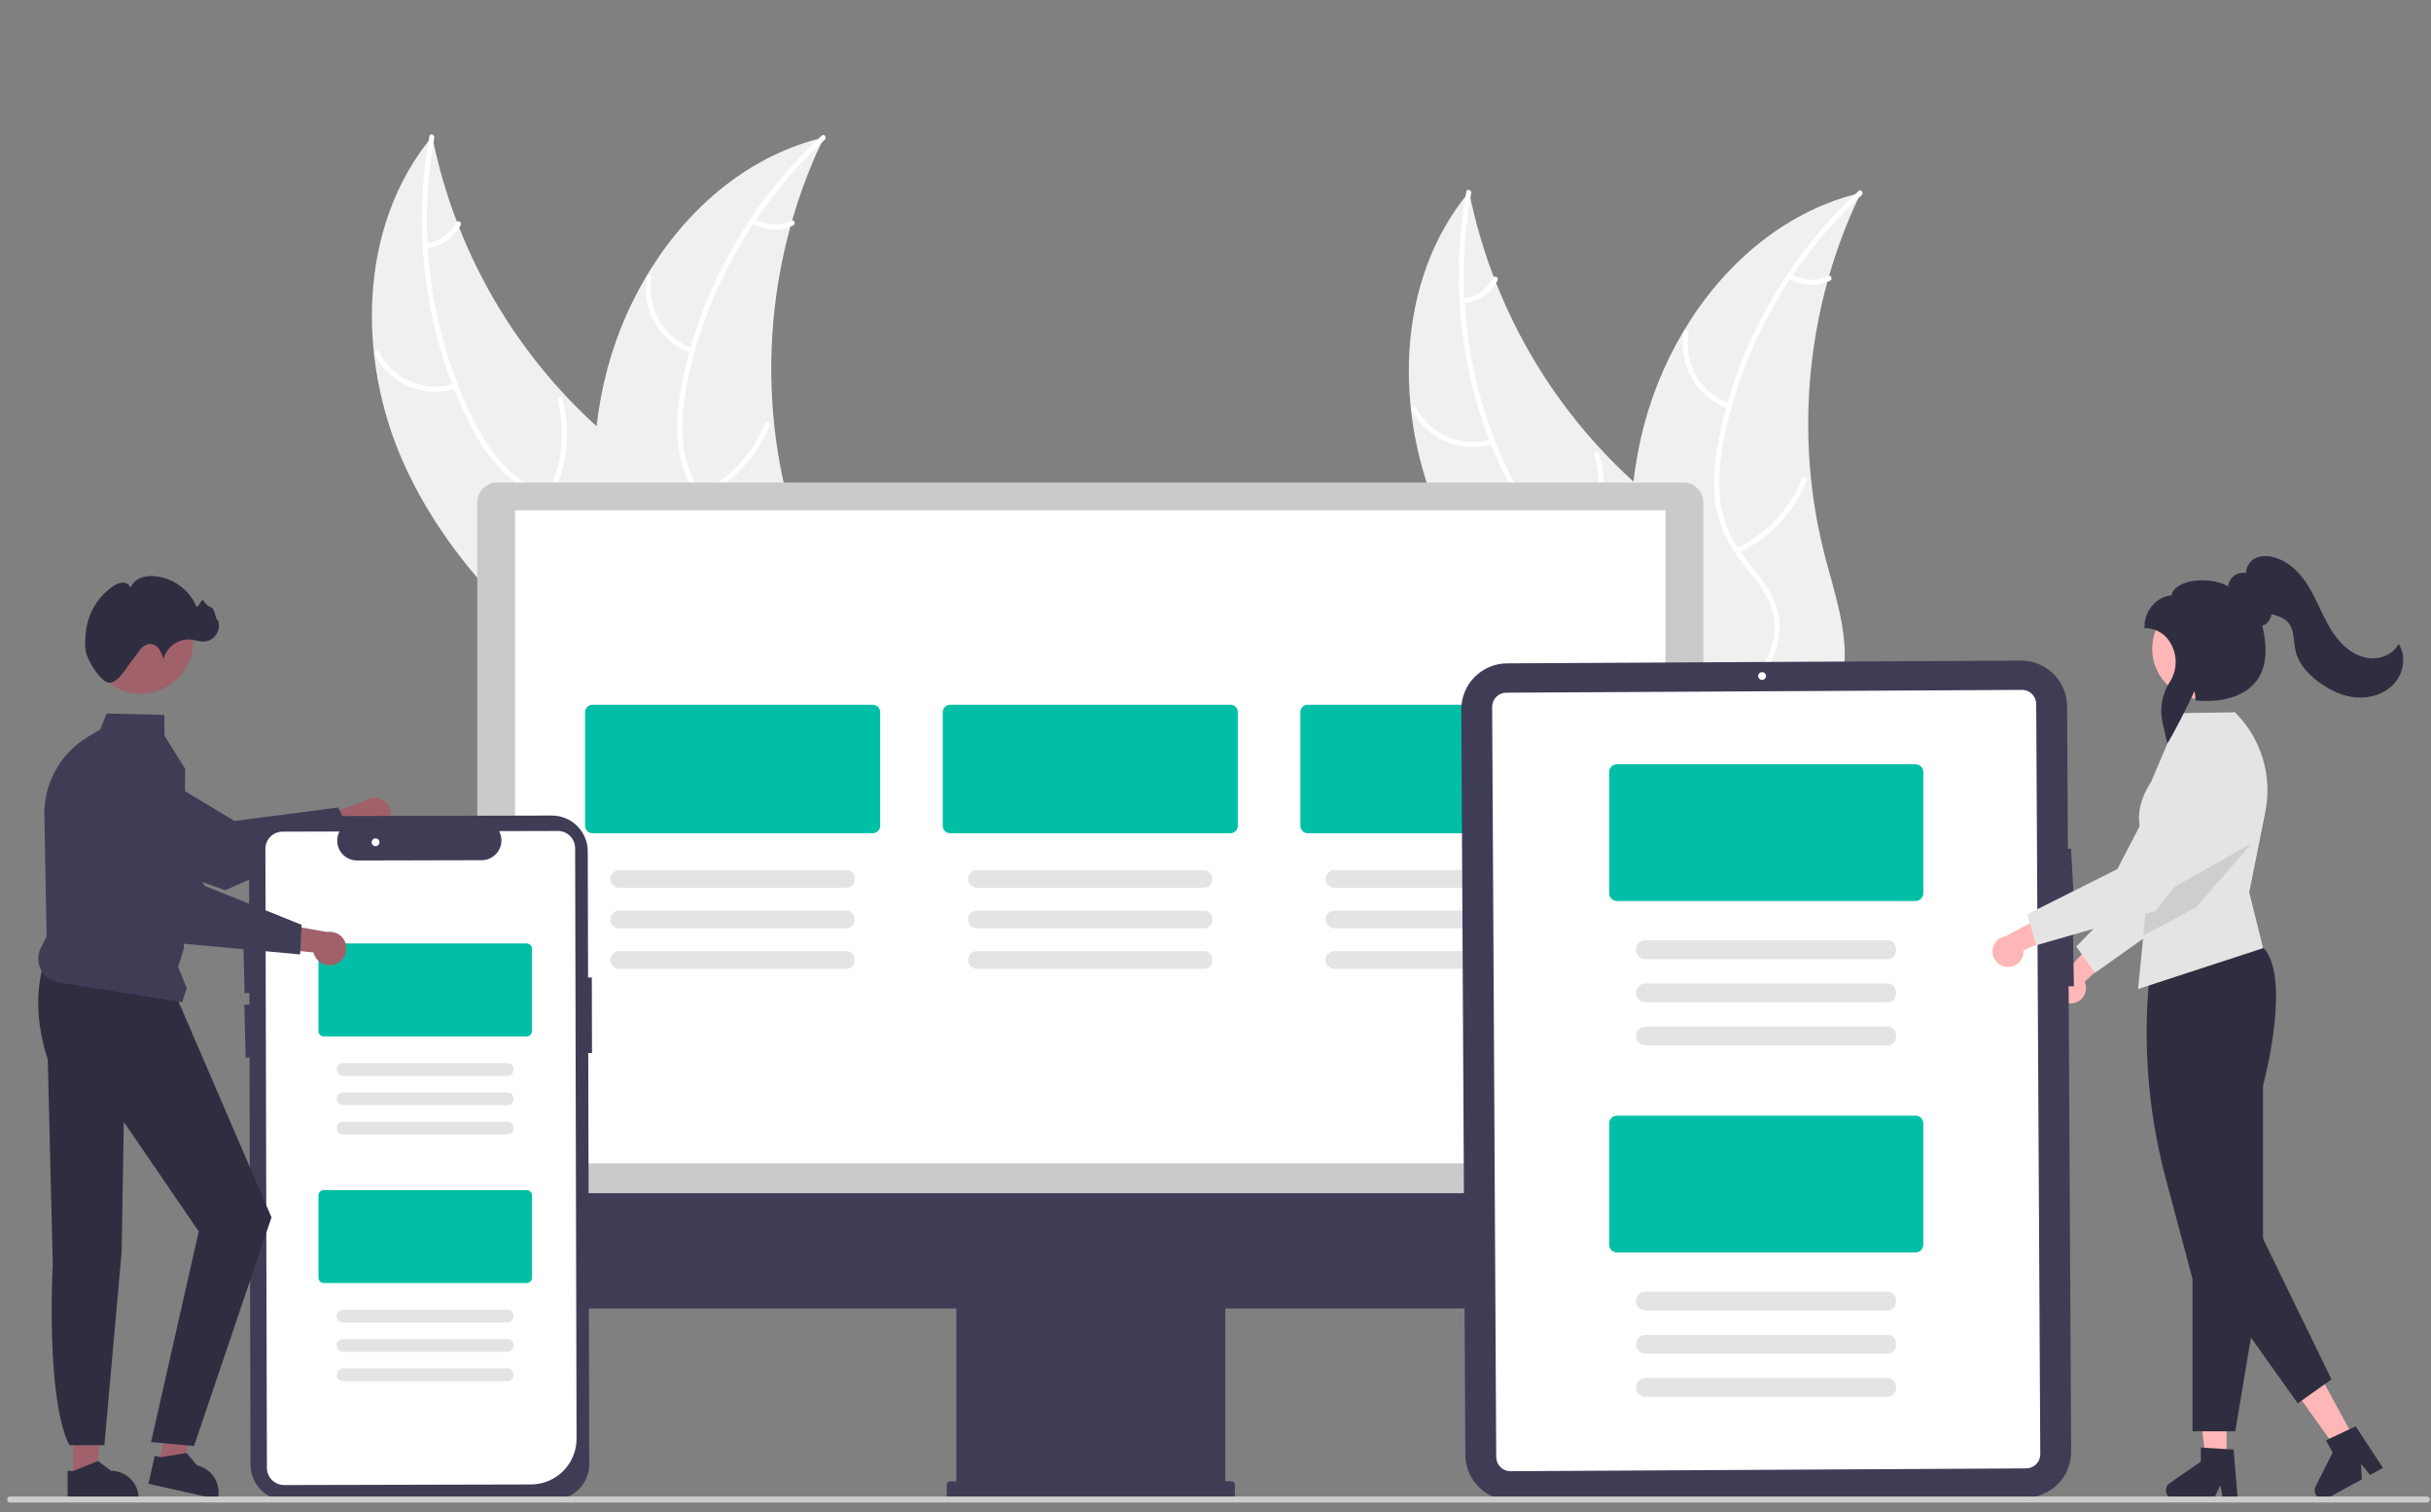 <?xml version="1.0" encoding="UTF-8"?> <svg xmlns="http://www.w3.org/2000/svg" width="217" height="135" viewBox="0 0 217 135" fill="none"><rect x="0" y="0" width="217" height="135" fill="#808080" stroke="none"/><g clip-path="url(#clip0_3025_27089)"><path d="M185.159 89.536C185.354 89.488 185.537 89.398 185.693 89.272C185.85 89.145 185.977 88.986 186.065 88.806C186.154 88.625 186.202 88.427 186.206 88.226C186.209 88.025 186.169 87.825 186.087 87.641L189.659 84.301L187.188 83.707L184.175 86.97C183.875 87.128 183.644 87.39 183.524 87.707C183.405 88.024 183.406 88.374 183.527 88.69C183.648 89.007 183.881 89.267 184.182 89.423C184.483 89.579 184.83 89.62 185.159 89.536Z" fill="#FFB6B6"></path><path d="M187.004 86.846L185.338 84.497L191.595 78.025L193.048 67.825C193.12 67.32 193.301 66.838 193.581 66.412C193.86 65.986 194.229 65.627 194.663 65.36C195.097 65.093 195.584 64.924 196.09 64.867C196.596 64.809 197.108 64.863 197.591 65.026C198.462 65.321 199.181 65.949 199.59 66.773C199.998 67.597 200.064 68.55 199.771 69.422L196.064 80.42L187.004 86.846Z" fill="#E4E4E4"></path><path d="M198.754 130.311H196.905L196.025 123.178L198.755 123.178L198.754 130.311Z" fill="#FFB6B6"></path><path d="M199.749 133.822H198.436L198.202 132.583L197.602 133.822H194.122C193.955 133.822 193.793 133.769 193.659 133.67C193.524 133.571 193.425 133.432 193.375 133.273C193.326 133.113 193.328 132.942 193.383 132.785C193.437 132.627 193.54 132.491 193.678 132.396L196.457 130.477V129.224L199.38 129.399L199.749 133.822Z" fill="#2F2E41"></path><path d="M210.162 128.429L208.537 129.313L204.355 123.468L206.753 122.164L210.162 128.429Z" fill="#FFB6B6"></path><path d="M212.714 131.037L211.561 131.665L210.763 130.688L210.828 132.063L207.772 133.727C207.625 133.806 207.457 133.837 207.292 133.815C207.126 133.792 206.973 133.717 206.853 133.601C206.733 133.485 206.654 133.333 206.626 133.169C206.598 133.004 206.624 132.835 206.699 132.687L208.223 129.672L207.625 128.572L210.276 127.328L212.714 131.037Z" fill="#2F2E41"></path><path d="M199.531 127.771H195.71V114.162L193.344 105.29C191.646 98.945 191.195 92.332 192.015 85.815L192.018 85.788L192.039 85.771C192.1 85.72 198.155 80.713 201.985 84.543C204.567 87.125 202.141 96.409 202.005 96.918V112.922L199.531 127.771Z" fill="#2F2E41"></path><path d="M199.521 63.605L199.501 63.584L194.628 63.659L192.027 69.765C189.618 73.505 191.921 75.633 192.083 75.97L191.622 80.559L191.326 83.52L190.85 88.288L202.017 84.639L200.775 79.663L202.21 72.485C202.529 70.898 202.45 69.257 201.981 67.707C201.512 66.158 200.667 64.748 199.521 63.605Z" fill="#E4E4E4"></path><path d="M197.254 114.233L205.105 125.275L208.116 123.134L201.56 109.66L197.254 114.233Z" fill="#2F2E41"></path><path d="M196.61 62.417C199.094 62.417 201.108 60.403 201.108 57.919C201.108 55.434 199.094 53.42 196.61 53.42C194.125 53.42 192.111 55.434 192.111 57.919C192.111 60.403 194.125 62.417 196.61 62.417Z" fill="#FFB6B6"></path><path opacity="0.1" d="M200.948 75.323L196.042 80.984L191.326 83.52L191.623 80.559L194.399 79L200.948 75.323Z" fill="black"></path><path d="M193.46 66.35L193.038 64.5C192.899 63.881 192.886 63.241 192.998 62.616C193.111 61.992 193.347 61.397 193.694 60.865C194.012 60.364 194.189 59.787 194.207 59.194C194.225 58.6 194.083 58.013 193.795 57.494C193.583 57.074 193.261 56.72 192.863 56.469C192.465 56.218 192.006 56.081 191.536 56.071H191.424V55.959C191.424 54.345 192.681 53.207 193.85 53.142C193.892 52.806 194.13 52.505 194.544 52.266C195.534 51.696 197.447 51.572 198.893 52.332C198.919 52.086 199.012 51.852 199.161 51.655C199.31 51.458 199.51 51.304 199.739 51.211C199.976 51.128 200.232 51.114 200.478 51.168C200.499 50.764 200.666 50.381 200.948 50.09C201.347 49.703 201.987 49.556 202.705 49.686C203.69 49.865 204.661 50.493 205.439 51.454C206.129 52.306 206.608 53.31 207.071 54.281C207.527 55.236 207.998 56.224 208.68 57.06C209.428 57.976 210.355 58.57 211.29 58.731C212.38 58.92 213.499 58.471 214.011 57.64L214.113 57.475L214.205 57.646C214.78 58.703 214.545 60.155 213.645 61.099C212.839 61.946 211.573 62.377 210.26 62.252C209.149 62.146 208.028 61.674 206.928 60.848C205.836 60.028 205.161 59.122 204.921 58.154C204.854 57.854 204.805 57.551 204.777 57.245C204.702 56.605 204.632 56.001 204.238 55.556C203.885 55.156 203.337 54.983 202.851 54.852L202.756 54.826C202.739 55.006 202.682 55.181 202.591 55.337C202.499 55.493 202.374 55.627 202.225 55.73C202.136 55.784 202.038 55.822 201.935 55.842C202.498 58.108 202.267 59.842 201.247 60.999C199.525 62.951 196.216 62.55 196.076 62.532L195.983 62.52L195.978 62.426C195.966 62.174 195.935 61.924 195.886 61.677C195.413 62.819 193.818 65.838 193.605 66.142L193.46 66.35Z" fill="#2F2E41"></path><path d="M34.599 73.614C34.467 73.787 34.299 73.929 34.107 74.03C33.914 74.131 33.702 74.189 33.485 74.199C33.268 74.209 33.051 74.172 32.85 74.089C32.649 74.007 32.469 73.881 32.321 73.721L27.477 75.828L27.948 73.124L32.477 71.537C32.762 71.308 33.121 71.191 33.487 71.208C33.852 71.226 34.198 71.377 34.46 71.633C34.721 71.889 34.88 72.232 34.906 72.597C34.931 72.962 34.822 73.324 34.599 73.614Z" fill="#A0616A"></path><path d="M31.362 74.458L20.11 79.47L20.085 79.462L7.26 74.891C6.305 74.392 5.576 73.546 5.224 72.528C4.872 71.509 4.922 70.394 5.365 69.411C5.611 68.868 5.969 68.383 6.415 67.989C6.861 67.594 7.386 67.298 7.955 67.121C8.524 66.944 9.124 66.889 9.716 66.961C10.307 67.032 10.877 67.228 11.388 67.535L20.932 73.285L30.187 72.085L31.362 74.458Z" fill="#3F3D56"></path><path d="M36.078 41.456C31.823 32.046 31.98 20.119 38.582 12.179C40.791 23.189 46.823 33.063 55.611 40.054C59.011 42.738 63.07 45.369 63.999 49.6C64.577 52.232 63.758 55.016 62.342 57.309C60.926 59.601 58.952 61.487 57.001 63.346L56.782 63.982C48.292 58.104 40.331 50.865 36.078 41.456Z" fill="#F0F0F0"></path><path d="M38.765 12.294C37.246 20.613 38.375 29.473 42.068 37.095C42.866 38.743 43.82 40.345 45.096 41.671C46.35 42.953 47.925 43.876 49.656 44.344C51.262 44.813 52.959 45.107 54.422 45.958C55.965 46.855 56.923 48.36 57.296 50.086C57.752 52.198 57.423 54.347 57.027 56.438C56.588 58.76 56.096 61.165 56.732 63.499C56.809 63.782 56.365 63.885 56.288 63.603C55.182 59.542 57.334 55.537 57.033 51.454C56.892 49.549 56.177 47.675 54.544 46.571C53.115 45.606 51.366 45.301 49.736 44.841C48.025 44.357 46.487 43.618 45.18 42.393C43.842 41.139 42.824 39.571 41.987 37.95C40.116 34.262 38.837 30.302 38.196 26.216C37.439 21.557 37.484 16.803 38.331 12.159C38.383 11.872 38.818 12.008 38.765 12.294Z" fill="white"></path><path d="M40.737 34.681C39.359 35.122 37.869 35.06 36.533 34.504C35.196 33.949 34.101 32.936 33.443 31.647C33.31 31.386 33.71 31.168 33.842 31.43C34.453 32.631 35.474 33.574 36.719 34.089C37.965 34.604 39.353 34.656 40.634 34.237C40.912 34.147 41.014 34.591 40.737 34.681Z" fill="white"></path><path d="M48.812 44.214C50.189 41.596 50.529 38.554 49.763 35.697C49.687 35.414 50.13 35.31 50.206 35.593C50.998 38.568 50.638 41.733 49.199 44.454C49.061 44.713 48.675 44.472 48.812 44.214Z" fill="white"></path><path d="M38.025 21.705C38.594 21.645 39.139 21.445 39.611 21.122C40.084 20.8 40.469 20.365 40.732 19.857C40.866 19.596 41.251 19.838 41.118 20.097C40.825 20.657 40.4 21.137 39.878 21.494C39.357 21.852 38.757 22.076 38.129 22.148C38.07 22.16 38.009 22.148 37.958 22.117C37.908 22.085 37.871 22.036 37.855 21.978C37.842 21.919 37.852 21.858 37.884 21.806C37.916 21.755 37.967 21.719 38.025 21.705Z" fill="white"></path><path d="M73.544 12.271C73.466 12.436 73.386 12.601 73.309 12.77C72.258 14.998 71.39 17.307 70.713 19.676C70.658 19.858 70.605 20.044 70.555 20.227C68.984 25.951 68.491 31.916 69.098 37.82C69.342 40.169 69.764 42.496 70.361 44.781C71.186 47.937 72.331 51.293 72.073 54.444C72.049 54.773 72.006 55.1 71.942 55.424L57.574 64.2C57.532 64.203 57.491 64.21 57.448 64.214L56.89 64.59C56.851 64.475 56.813 64.354 56.774 64.238C56.751 64.171 56.732 64.102 56.709 64.035C56.694 63.99 56.68 63.944 56.665 63.904C56.66 63.889 56.655 63.874 56.653 63.862C56.637 63.822 56.627 63.783 56.614 63.747C56.399 63.072 56.19 62.394 55.984 61.714C55.982 61.711 55.982 61.711 55.983 61.706C54.431 56.519 53.298 51.157 53.016 45.793C53.007 45.632 52.997 45.467 52.995 45.302C52.881 42.884 52.964 40.46 53.245 38.055C53.403 36.739 53.628 35.432 53.918 34.138C54.674 30.797 55.951 27.596 57.702 24.652C61.193 18.784 66.522 14.098 73.045 12.396C73.212 12.352 73.376 12.311 73.544 12.271Z" fill="#F0F0F0"></path><path d="M73.623 12.473C67.401 18.201 62.968 25.954 61.328 34.263C60.973 36.06 60.77 37.913 60.991 39.74C61.22 41.519 61.922 43.204 63.022 44.62C64.022 45.961 65.2 47.217 65.856 48.778C66.548 50.423 66.407 52.201 65.665 53.804C64.758 55.765 63.201 57.283 61.626 58.715C59.878 60.304 58.036 61.928 57.139 64.174C57.031 64.446 56.614 64.262 56.723 63.99C58.284 60.081 62.414 58.179 64.632 54.738C65.666 53.133 66.224 51.205 65.584 49.34C65.025 47.71 63.811 46.414 62.787 45.065C61.712 43.648 60.929 42.133 60.623 40.367C60.31 38.56 60.441 36.695 60.748 34.897C61.475 30.826 62.838 26.894 64.786 23.246C66.987 19.07 69.885 15.302 73.357 12.103C73.572 11.905 73.837 12.276 73.623 12.473Z" fill="white"></path><path d="M61.721 31.535C60.355 31.058 59.202 30.111 58.47 28.863C57.737 27.614 57.473 26.146 57.723 24.721C57.774 24.433 58.224 24.499 58.173 24.788C57.938 26.115 58.184 27.482 58.869 28.643C59.553 29.804 60.63 30.682 61.905 31.119C62.182 31.214 61.996 31.63 61.721 31.535Z" fill="white"></path><path d="M62.428 44.007C65.104 42.746 67.206 40.522 68.315 37.779C68.425 37.508 68.841 37.692 68.731 37.964C67.572 40.816 65.379 43.125 62.592 44.432C62.326 44.556 62.163 44.131 62.428 44.007Z" fill="white"></path><path d="M67.366 19.541C67.856 19.836 68.412 20.004 68.984 20.031C69.555 20.058 70.124 19.943 70.64 19.695C70.904 19.568 71.066 19.993 70.804 20.12C70.233 20.39 69.604 20.517 68.973 20.489C68.341 20.46 67.727 20.278 67.182 19.957C67.128 19.931 67.086 19.886 67.065 19.83C67.043 19.774 67.044 19.712 67.066 19.657C67.091 19.602 67.136 19.559 67.192 19.537C67.249 19.516 67.311 19.517 67.366 19.541Z" fill="white"></path><path d="M128.636 46.398C124.382 36.988 124.539 25.061 131.141 17.121C133.35 28.131 139.382 38.006 148.17 44.997C151.569 47.681 155.629 50.312 156.558 54.542C157.135 57.174 156.316 59.958 154.901 62.251C153.485 64.544 151.511 66.43 149.56 68.289L149.341 68.925C140.851 63.047 132.89 55.807 128.636 46.398Z" fill="#F0F0F0"></path><path d="M131.324 17.236C129.805 25.556 130.933 34.415 134.626 42.038C135.425 43.685 136.378 45.288 137.655 46.613C138.909 47.895 140.483 48.819 142.215 49.287C143.821 49.756 145.517 50.049 146.981 50.9C148.524 51.797 149.482 53.302 149.855 55.028C150.311 57.14 149.981 59.29 149.586 61.381C149.147 63.703 148.654 66.107 149.29 68.442C149.367 68.724 148.924 68.827 148.847 68.545C147.74 64.484 149.892 60.479 149.591 56.396C149.451 54.491 148.736 52.617 147.102 51.513C145.674 50.548 143.924 50.244 142.294 49.783C140.583 49.299 139.046 48.56 137.738 47.335C136.4 46.081 135.382 44.513 134.545 42.893C132.674 39.204 131.395 35.245 130.755 31.159C129.998 26.5 130.043 21.745 130.889 17.102C130.942 16.814 131.376 16.95 131.324 17.236Z" fill="white"></path><path d="M133.296 39.623C131.918 40.065 130.428 40.002 129.091 39.447C127.755 38.891 126.66 37.878 126.001 36.59C125.869 36.328 126.268 36.11 126.401 36.372C127.012 37.573 128.032 38.516 129.278 39.031C130.523 39.546 131.912 39.599 133.193 39.18C133.471 39.089 133.573 39.533 133.296 39.623Z" fill="white"></path><path d="M141.371 49.156C142.748 46.538 143.087 43.497 142.322 40.639C142.246 40.356 142.689 40.253 142.765 40.535C143.556 43.511 143.196 46.675 141.757 49.396C141.62 49.656 141.234 49.414 141.371 49.156Z" fill="white"></path><path d="M130.584 26.648C131.153 26.588 131.698 26.387 132.17 26.065C132.643 25.742 133.027 25.308 133.29 24.8C133.424 24.539 133.81 24.781 133.677 25.04C133.384 25.6 132.958 26.079 132.437 26.437C131.916 26.794 131.315 27.019 130.687 27.091C130.629 27.102 130.568 27.091 130.517 27.06C130.466 27.028 130.429 26.979 130.414 26.921C130.401 26.862 130.411 26.8 130.443 26.749C130.474 26.698 130.525 26.662 130.584 26.648Z" fill="white"></path><path d="M166.105 17.213C166.026 17.378 165.947 17.544 165.87 17.712C164.819 19.94 163.951 22.25 163.274 24.618C163.218 24.8 163.165 24.986 163.115 25.169C161.545 30.893 161.051 36.858 161.659 42.762C161.903 45.111 162.325 47.439 162.922 49.724C163.746 52.879 164.892 56.235 164.633 59.386C164.61 59.715 164.566 60.043 164.503 60.366L150.135 69.142C150.092 69.146 150.051 69.153 150.008 69.156L149.451 69.533C149.412 69.417 149.374 69.296 149.335 69.181C149.312 69.114 149.292 69.045 149.269 68.978C149.255 68.932 149.241 68.887 149.225 68.847C149.221 68.832 149.216 68.817 149.213 68.805C149.198 68.765 149.188 68.726 149.174 68.689C148.96 68.014 148.75 67.337 148.545 66.656C148.543 66.653 148.543 66.653 148.544 66.648C146.992 61.461 145.859 56.099 145.576 50.736C145.568 50.574 145.557 50.41 145.555 50.244C145.441 47.826 145.525 45.402 145.806 42.998C145.964 41.681 146.188 40.374 146.478 39.081C147.235 35.74 148.511 32.539 150.262 29.595C153.754 23.726 159.083 19.04 165.605 17.338C165.772 17.295 165.936 17.253 166.105 17.213Z" fill="#F0F0F0"></path><path d="M166.182 17.415C159.96 23.143 155.527 30.896 153.886 39.206C153.532 41.002 153.328 42.856 153.549 44.682C153.779 46.461 154.48 48.146 155.581 49.563C156.581 50.904 157.759 52.16 158.415 53.721C159.107 55.366 158.965 57.144 158.224 58.746C157.317 60.707 155.759 62.225 154.185 63.657C152.436 65.247 150.595 66.87 149.698 69.117C149.589 69.389 149.173 69.204 149.282 68.932C150.843 65.024 154.972 63.121 157.19 59.681C158.225 58.075 158.782 56.148 158.143 54.283C157.583 52.652 156.37 51.356 155.346 50.007C154.27 48.59 153.488 47.075 153.182 45.309C152.868 43.502 153 41.637 153.307 39.84C154.034 35.768 155.396 31.837 157.345 28.189C159.545 24.013 162.444 20.244 165.916 17.046C166.13 16.848 166.395 17.218 166.182 17.415Z" fill="white"></path><path d="M154.279 36.477C152.913 36 151.761 35.053 151.028 33.805C150.296 32.557 150.031 31.089 150.281 29.663C150.333 29.375 150.783 29.442 150.731 29.73C150.496 31.057 150.743 32.425 151.427 33.586C152.112 34.746 153.189 35.624 154.464 36.061C154.741 36.156 154.555 36.572 154.279 36.477Z" fill="white"></path><path d="M154.984 48.95C157.66 47.688 159.762 45.465 160.872 42.722C160.981 42.45 161.397 42.635 161.288 42.906C160.128 45.758 157.936 48.068 155.148 49.374C154.882 49.499 154.72 49.073 154.984 48.95Z" fill="white"></path><path d="M159.923 24.483C160.413 24.778 160.969 24.947 161.54 24.974C162.111 25 162.681 24.885 163.196 24.638C163.46 24.51 163.623 24.935 163.36 25.062C162.789 25.333 162.161 25.459 161.529 25.431C160.898 25.403 160.283 25.22 159.739 24.9C159.685 24.874 159.643 24.828 159.621 24.773C159.6 24.717 159.6 24.655 159.623 24.599C159.647 24.544 159.693 24.501 159.749 24.48C159.805 24.458 159.868 24.459 159.923 24.483Z" fill="white"></path><path d="M42.602 108.228H152.049V44.865C152.049 44.39 151.86 43.935 151.524 43.599C151.188 43.264 150.733 43.075 150.259 43.074H44.392C43.917 43.075 43.462 43.264 43.127 43.599C42.791 43.935 42.602 44.39 42.602 44.865V108.228Z" fill="#CACACA"></path><path d="M148.665 45.551H45.98V103.847H148.665V45.551Z" fill="white"></path><path d="M42.504 106.514V114.333C42.504 114.657 42.568 114.978 42.692 115.278C42.816 115.577 42.998 115.849 43.227 116.079C43.456 116.308 43.728 116.49 44.028 116.614C44.327 116.738 44.648 116.802 44.972 116.802H85.368V132.233H84.832C84.79 132.233 84.748 132.241 84.709 132.257C84.67 132.273 84.635 132.297 84.605 132.327C84.575 132.357 84.552 132.392 84.536 132.431C84.519 132.47 84.511 132.511 84.511 132.554V133.627C84.511 133.669 84.519 133.711 84.536 133.75C84.552 133.788 84.575 133.824 84.605 133.854C84.635 133.883 84.67 133.907 84.709 133.923C84.748 133.939 84.79 133.948 84.832 133.948H109.909C109.951 133.948 109.993 133.939 110.032 133.923C110.071 133.907 110.106 133.883 110.136 133.854C110.166 133.824 110.189 133.788 110.206 133.75C110.222 133.711 110.23 133.669 110.23 133.627V132.554C110.23 132.511 110.222 132.47 110.206 132.431C110.189 132.392 110.166 132.357 110.136 132.327C110.106 132.297 110.071 132.273 110.032 132.257C109.993 132.241 109.951 132.233 109.909 132.233H109.373V116.802H149.769C150.093 116.802 150.414 116.738 150.714 116.614C151.013 116.49 151.285 116.308 151.514 116.079C151.744 115.849 151.925 115.577 152.049 115.278C152.174 114.978 152.237 114.657 152.237 114.333V106.514L42.504 106.514Z" fill="#3F3D56"></path><path d="M77.91 74.38H52.886C52.712 74.38 52.545 74.311 52.421 74.188C52.298 74.064 52.229 73.897 52.228 73.723V63.569C52.229 63.395 52.298 63.228 52.421 63.105C52.545 62.981 52.712 62.912 52.886 62.912H77.91C78.084 62.912 78.251 62.981 78.375 63.105C78.498 63.228 78.567 63.395 78.567 63.569V73.723C78.567 73.897 78.498 74.064 78.375 74.188C78.251 74.311 78.084 74.38 77.91 74.38Z" fill="#00BFA6"></path><path d="M75.53 79.251H55.272C55.062 79.251 54.862 79.168 54.714 79.02C54.566 78.872 54.482 78.672 54.482 78.462C54.482 78.253 54.566 78.052 54.714 77.904C54.862 77.756 55.062 77.673 55.272 77.673H75.53C76.548 77.659 76.558 79.266 75.53 79.251Z" fill="#E4E4E4"></path><path d="M75.53 82.869H55.272C55.062 82.869 54.862 82.785 54.714 82.638C54.566 82.49 54.482 82.289 54.482 82.079C54.482 81.87 54.566 81.669 54.714 81.521C54.862 81.373 55.062 81.29 55.272 81.29H75.53C76.548 81.276 76.558 82.883 75.53 82.869Z" fill="#E4E4E4"></path><path d="M75.53 86.486H55.272C55.062 86.486 54.862 86.403 54.714 86.255C54.566 86.107 54.482 85.906 54.482 85.697C54.482 85.488 54.566 85.287 54.714 85.139C54.862 84.991 55.062 84.908 55.272 84.908H75.53C76.548 84.894 76.558 86.501 75.53 86.486Z" fill="#E4E4E4"></path><path d="M109.834 74.38H84.81C84.636 74.38 84.469 74.311 84.345 74.188C84.222 74.064 84.153 73.897 84.152 73.723V63.569C84.153 63.395 84.222 63.228 84.345 63.105C84.469 62.981 84.636 62.912 84.81 62.912H109.834C110.008 62.912 110.175 62.981 110.298 63.105C110.422 63.228 110.491 63.395 110.491 63.569V73.723C110.491 73.897 110.422 74.064 110.298 74.188C110.175 74.311 110.008 74.38 109.834 74.38Z" fill="#00BFA6"></path><path d="M107.452 79.251H87.194C86.984 79.251 86.784 79.168 86.635 79.02C86.487 78.872 86.404 78.672 86.404 78.462C86.404 78.253 86.487 78.052 86.635 77.904C86.784 77.756 86.984 77.673 87.194 77.673H107.452C108.47 77.659 108.48 79.266 107.452 79.251Z" fill="#E4E4E4"></path><path d="M107.452 82.869H87.194C86.984 82.869 86.784 82.785 86.635 82.638C86.487 82.49 86.404 82.289 86.404 82.079C86.404 81.87 86.487 81.669 86.635 81.521C86.784 81.373 86.984 81.29 87.194 81.29H107.452C108.47 81.276 108.48 82.883 107.452 82.869Z" fill="#E4E4E4"></path><path d="M107.452 86.486H87.194C86.984 86.486 86.784 86.403 86.635 86.255C86.487 86.107 86.404 85.906 86.404 85.697C86.404 85.488 86.487 85.287 86.635 85.139C86.784 84.991 86.984 84.908 87.194 84.908H107.452C108.47 84.894 108.48 86.501 107.452 86.486Z" fill="#E4E4E4"></path><path d="M141.757 74.38H116.734C116.56 74.38 116.392 74.311 116.269 74.188C116.146 74.064 116.076 73.897 116.076 73.723V63.569C116.076 63.395 116.146 63.228 116.269 63.105C116.392 62.981 116.56 62.912 116.734 62.912H141.757C141.932 62.912 142.099 62.981 142.222 63.105C142.346 63.228 142.415 63.395 142.415 63.569V73.723C142.415 73.897 142.346 74.064 142.222 74.188C142.099 74.311 141.932 74.38 141.757 74.38Z" fill="#00BFA6"></path><path d="M139.376 79.251H119.117C118.908 79.251 118.707 79.168 118.559 79.02C118.411 78.872 118.328 78.672 118.328 78.462C118.328 78.253 118.411 78.052 118.559 77.904C118.707 77.756 118.908 77.673 119.117 77.673H139.376C140.393 77.659 140.404 79.266 139.376 79.251Z" fill="#E4E4E4"></path><path d="M139.376 82.869H119.118C118.909 82.868 118.709 82.785 118.561 82.637C118.413 82.489 118.33 82.288 118.33 82.079C118.33 81.87 118.413 81.67 118.561 81.522C118.709 81.374 118.909 81.29 119.118 81.29H139.376C140.394 81.276 140.404 82.883 139.376 82.869Z" fill="#E4E4E4"></path><path d="M139.376 86.486H119.117C118.908 86.486 118.707 86.403 118.559 86.255C118.411 86.107 118.328 85.906 118.328 85.697C118.328 85.488 118.411 85.287 118.559 85.139C118.707 84.991 118.908 84.908 119.117 84.908H139.376C140.393 84.894 140.404 86.501 139.376 86.486Z" fill="#E4E4E4"></path><path d="M184.518 63.049L184.587 75.775L184.866 75.759L185.131 80.471L184.613 80.499L184.627 83.33L185.042 83.322L185.126 88.038L184.654 88.046L184.879 129.575C184.883 130.662 184.457 131.707 183.692 132.48C182.927 133.254 181.887 133.692 180.8 133.699L134.925 133.947C133.838 133.952 132.793 133.526 132.02 132.761C131.247 131.996 130.809 130.956 130.802 129.868L130.441 63.342C130.437 62.255 130.863 61.21 131.628 60.437C132.393 59.663 133.433 59.225 134.52 59.218L180.395 58.97C181.482 58.965 182.527 59.392 183.3 60.157C184.073 60.921 184.511 61.961 184.518 63.049Z" fill="#3F3D56"></path><path d="M180.865 131.082L134.83 131.332C134.494 131.333 134.172 131.202 133.934 130.966C133.696 130.73 133.561 130.41 133.558 130.074L133.195 63.106C133.194 62.77 133.325 62.449 133.561 62.21C133.797 61.972 134.118 61.837 134.453 61.835L180.488 61.585C180.824 61.584 181.146 61.715 181.384 61.951C181.622 62.187 181.757 62.507 181.76 62.842L182.123 129.811C182.124 130.146 181.993 130.468 181.757 130.707C181.521 130.945 181.201 131.08 180.865 131.082Z" fill="white"></path><path d="M157.29 60.699C157.483 60.699 157.639 60.543 157.639 60.35C157.639 60.158 157.483 60.002 157.29 60.002C157.098 60.002 156.941 60.158 156.941 60.35C156.941 60.543 157.098 60.699 157.29 60.699Z" fill="white"></path><path d="M170.983 80.434H144.339C144.153 80.434 143.975 80.36 143.844 80.229C143.713 80.098 143.639 79.92 143.639 79.734V68.923C143.639 68.737 143.713 68.559 143.844 68.428C143.975 68.297 144.153 68.223 144.339 68.223H170.983C171.169 68.223 171.347 68.297 171.478 68.428C171.609 68.559 171.683 68.737 171.683 68.923V79.734C171.683 79.92 171.609 80.098 171.478 80.229C171.347 80.36 171.169 80.434 170.983 80.434Z" fill="#00BFA6"></path><path d="M168.444 85.62H146.874C146.651 85.62 146.437 85.532 146.279 85.374C146.122 85.217 146.033 85.003 146.033 84.78C146.033 84.557 146.122 84.343 146.279 84.186C146.437 84.028 146.651 83.94 146.874 83.94H168.444C169.527 83.924 169.538 85.636 168.444 85.62Z" fill="#E4E4E4"></path><path d="M168.446 89.473H146.876C146.653 89.472 146.44 89.384 146.283 89.226C146.125 89.069 146.037 88.855 146.037 88.632C146.037 88.41 146.125 88.196 146.283 88.039C146.44 87.881 146.653 87.793 146.876 87.792H168.446C169.53 87.777 169.541 89.488 168.446 89.473Z" fill="#E4E4E4"></path><path d="M168.444 93.324H146.874C146.651 93.324 146.437 93.236 146.279 93.078C146.122 92.921 146.033 92.707 146.033 92.484C146.033 92.261 146.122 92.047 146.279 91.89C146.437 91.732 146.651 91.644 146.874 91.644H168.444C169.527 91.629 169.538 93.34 168.444 93.324Z" fill="#E4E4E4"></path><path d="M170.983 111.804H144.339C144.153 111.804 143.975 111.73 143.844 111.599C143.713 111.468 143.639 111.29 143.639 111.104V100.293C143.639 100.107 143.713 99.929 143.844 99.798C143.975 99.667 144.153 99.593 144.339 99.593H170.983C171.169 99.593 171.347 99.667 171.478 99.798C171.609 99.929 171.683 100.107 171.683 100.293V111.104C171.683 111.29 171.609 111.468 171.478 111.599C171.347 111.73 171.169 111.804 170.983 111.804Z" fill="#00BFA6"></path><path d="M168.444 116.99H146.874C146.651 116.99 146.437 116.902 146.279 116.744C146.122 116.587 146.033 116.373 146.033 116.15C146.033 115.927 146.122 115.713 146.279 115.556C146.437 115.398 146.651 115.31 146.874 115.31H168.444C169.527 115.295 169.538 117.006 168.444 116.99Z" fill="#E4E4E4"></path><path d="M168.446 120.842H146.876C146.653 120.842 146.44 120.753 146.283 120.595C146.125 120.438 146.037 120.224 146.037 120.002C146.037 119.779 146.125 119.565 146.283 119.408C146.44 119.25 146.653 119.162 146.876 119.161H168.446C169.53 119.146 169.541 120.857 168.446 120.842Z" fill="#E4E4E4"></path><path d="M168.444 124.694H146.874C146.651 124.694 146.437 124.606 146.279 124.448C146.122 124.29 146.033 124.077 146.033 123.854C146.033 123.631 146.122 123.417 146.279 123.259C146.437 123.102 146.651 123.013 146.874 123.013H168.444C169.527 122.998 169.538 124.709 168.444 124.694Z" fill="#E4E4E4"></path><path d="M52.599 130.679L52.51 94.003L52.844 94.002L52.828 87.257L52.494 87.258L52.466 75.997C52.465 75.577 52.382 75.16 52.22 74.772C52.058 74.384 51.821 74.031 51.523 73.735C51.225 73.438 50.871 73.203 50.482 73.043C50.093 72.883 49.677 72.801 49.256 72.802L25.423 72.86C25.003 72.861 24.587 72.945 24.198 73.106C23.81 73.268 23.458 73.505 23.161 73.803C22.864 74.101 22.629 74.455 22.469 74.844C22.309 75.233 22.227 75.65 22.228 76.07L22.247 83.922L21.715 83.935L21.832 88.651L22.259 88.641L22.261 89.681L21.808 89.692L21.925 94.409L22.273 94.4L22.36 130.752C22.361 131.173 22.444 131.59 22.606 131.978C22.767 132.367 23.004 132.719 23.302 133.016C23.601 133.313 23.954 133.548 24.344 133.708C24.733 133.868 25.15 133.949 25.571 133.947L49.404 133.89C50.253 133.887 51.066 133.547 51.665 132.945C52.264 132.343 52.6 131.528 52.599 130.679Z" fill="#3F3D56"></path><path d="M24.843 132.479C24.546 132.373 24.288 132.177 24.106 131.919C23.924 131.661 23.826 131.353 23.825 131.037L23.691 75.778C23.691 75.371 23.851 74.98 24.138 74.692C24.425 74.403 24.815 74.241 25.222 74.24L30.293 74.227L30.23 74.382C30.121 74.651 30.08 74.943 30.111 75.231C30.141 75.52 30.242 75.796 30.404 76.037C30.567 76.277 30.785 76.474 31.042 76.609C31.298 76.745 31.584 76.816 31.874 76.815L43.128 76.788C43.408 76.764 43.678 76.674 43.917 76.525C44.156 76.377 44.357 76.174 44.503 75.934C44.647 75.698 44.733 75.431 44.754 75.156C44.775 74.88 44.731 74.603 44.625 74.347L44.561 74.193L49.799 74.18C50.206 74.18 50.597 74.341 50.885 74.628C51.173 74.915 51.336 75.304 51.338 75.711L51.465 128.433C51.467 129.513 51.039 130.549 50.278 131.314C49.516 132.079 48.482 132.511 47.403 132.515L25.363 132.568C25.186 132.569 25.01 132.539 24.843 132.479Z" fill="white"></path><path d="M33.525 75.538C33.717 75.538 33.874 75.381 33.874 75.189C33.874 74.996 33.717 74.84 33.525 74.84C33.332 74.84 33.176 74.996 33.176 75.189C33.176 75.381 33.332 75.538 33.525 75.538Z" fill="white"></path><path d="M47.01 92.52H28.904C28.777 92.52 28.657 92.47 28.567 92.38C28.478 92.291 28.428 92.17 28.428 92.044V84.697C28.428 84.571 28.478 84.45 28.567 84.361C28.657 84.272 28.777 84.221 28.904 84.221H47.01C47.136 84.221 47.258 84.272 47.347 84.361C47.436 84.45 47.486 84.571 47.486 84.697V92.044C47.486 92.17 47.436 92.291 47.347 92.38C47.258 92.47 47.136 92.52 47.01 92.52Z" fill="#00BFA6"></path><path d="M45.287 96.045H30.629C30.554 96.045 30.479 96.03 30.41 96.001C30.341 95.973 30.277 95.931 30.224 95.878C30.171 95.825 30.129 95.762 30.1 95.692C30.071 95.623 30.057 95.549 30.057 95.474C30.057 95.398 30.071 95.324 30.1 95.255C30.129 95.185 30.171 95.122 30.224 95.069C30.277 95.016 30.341 94.974 30.41 94.945C30.479 94.917 30.554 94.902 30.629 94.902H45.287C46.024 94.892 46.031 96.055 45.287 96.045Z" fill="#E4E4E4"></path><path d="M45.288 98.663H30.63C30.478 98.663 30.333 98.603 30.226 98.496C30.119 98.388 30.059 98.243 30.059 98.092C30.059 97.94 30.119 97.795 30.226 97.688C30.333 97.581 30.478 97.521 30.63 97.521H45.288C46.025 97.51 46.032 98.673 45.288 98.663Z" fill="#E4E4E4"></path><path d="M45.287 101.28H30.629C30.554 101.28 30.479 101.265 30.41 101.236C30.341 101.208 30.277 101.166 30.224 101.113C30.171 101.06 30.129 100.997 30.1 100.927C30.071 100.858 30.057 100.783 30.057 100.708C30.057 100.633 30.071 100.559 30.1 100.49C30.129 100.42 30.171 100.357 30.224 100.304C30.277 100.251 30.341 100.209 30.41 100.18C30.479 100.152 30.554 100.137 30.629 100.137H45.287C46.024 100.127 46.031 101.29 45.287 101.28Z" fill="#E4E4E4"></path><path d="M47.01 114.537H28.904C28.777 114.536 28.657 114.486 28.567 114.397C28.478 114.308 28.428 114.187 28.428 114.061V106.714C28.428 106.588 28.478 106.467 28.567 106.377C28.657 106.288 28.777 106.238 28.904 106.238H47.01C47.136 106.238 47.258 106.288 47.347 106.377C47.436 106.467 47.486 106.588 47.486 106.714V114.061C47.486 114.187 47.436 114.308 47.347 114.397C47.258 114.486 47.136 114.536 47.01 114.537Z" fill="#00BFA6"></path><path d="M45.287 118.061H30.629C30.554 118.061 30.479 118.046 30.41 118.018C30.341 117.989 30.277 117.947 30.224 117.894C30.171 117.841 30.129 117.778 30.1 117.708C30.071 117.639 30.057 117.565 30.057 117.49C30.057 117.415 30.071 117.34 30.1 117.271C30.129 117.201 30.171 117.138 30.224 117.085C30.277 117.032 30.341 116.99 30.41 116.962C30.479 116.933 30.554 116.918 30.629 116.919H45.287C46.024 116.908 46.031 118.071 45.287 118.061Z" fill="#E4E4E4"></path><path d="M45.288 120.678H30.63C30.478 120.678 30.333 120.618 30.226 120.511C30.119 120.404 30.059 120.259 30.059 120.107C30.059 119.956 30.119 119.811 30.226 119.703C30.333 119.596 30.478 119.536 30.63 119.536H45.288C46.025 119.526 46.032 120.689 45.288 120.678Z" fill="#E4E4E4"></path><path d="M45.287 123.296H30.629C30.554 123.296 30.479 123.282 30.41 123.253C30.341 123.224 30.277 123.182 30.224 123.129C30.171 123.076 30.129 123.013 30.1 122.944C30.071 122.874 30.057 122.8 30.057 122.725C30.057 122.65 30.071 122.576 30.1 122.506C30.129 122.437 30.171 122.374 30.224 122.321C30.277 122.268 30.341 122.226 30.41 122.197C30.479 122.168 30.554 122.154 30.629 122.154H45.287C46.024 122.144 46.031 123.306 45.287 123.296Z" fill="#E4E4E4"></path><path d="M6.536 131.94L8.503 131.94L9.439 124.352H6.535L6.536 131.94Z" fill="#A0616A"></path><path d="M6.035 131.298L6.589 131.298L8.751 130.418L9.91 131.298C10.565 131.298 11.193 131.558 11.656 132.021C12.119 132.484 12.379 133.112 12.379 133.767V133.847L6.035 133.847L6.035 131.298Z" fill="#2F2E41"></path><path d="M14.16 130.7L16.079 131.134L18.664 123.937L15.831 123.298L14.16 130.7Z" fill="#A0616A"></path><path d="M13.812 129.963L14.352 130.085L16.654 129.704L17.591 130.816C18.23 130.961 18.785 131.353 19.135 131.907C19.485 132.46 19.6 133.13 19.456 133.769L19.438 133.847L13.25 132.45L13.812 129.963Z" fill="#2F2E41"></path><path d="M4.043 85.546C3.12 88.328 3.218 91.348 4.264 94.589L4.712 112.838C4.712 112.838 4.045 124.805 6.196 129.016H9.316L10.86 111.745L11.054 100.153L17.742 109.933L13.482 128.733L17.322 129.077L24.235 108.673L15.706 88.879L4.043 85.546Z" fill="#2F2E41"></path><path d="M16.264 89.463L4.921 87.649C4.623 87.554 4.35 87.395 4.119 87.184C3.889 86.973 3.707 86.715 3.586 86.427C3.464 86.139 3.407 85.829 3.417 85.516C3.427 85.204 3.505 84.898 3.645 84.618L4.159 83.589L3.959 72.779C3.935 71.373 4.282 69.985 4.965 68.755C5.647 67.526 6.641 66.497 7.848 65.774L8.954 65.112L9.513 63.693L14.668 63.819L14.683 65.68L16.529 68.624L16.529 68.636L16.413 84.659L15.904 86.313L16.674 88.236L16.264 89.463Z" fill="#3F3D56"></path><path d="M12.563 61.928C15.149 61.928 17.247 59.831 17.247 57.244C17.247 54.657 15.149 52.56 12.563 52.56C9.976 52.56 7.879 54.657 7.879 57.244C7.879 59.831 9.976 61.928 12.563 61.928Z" fill="#A0616A"></path><path d="M7.684 58.265C7.544 57.676 7.608 56.848 7.687 56.255C7.788 55.474 8.052 54.723 8.462 54.05C8.873 53.377 9.419 52.798 10.068 52.35C10.316 52.161 10.611 52.044 10.922 52.011C11.077 51.998 11.232 52.034 11.365 52.114C11.498 52.195 11.603 52.316 11.663 52.459C11.741 52.264 11.859 52.087 12.008 51.939C12.157 51.791 12.335 51.676 12.53 51.599C12.923 51.449 13.346 51.392 13.765 51.433C14.576 51.5 15.355 51.785 16.017 52.259C16.68 52.733 17.202 53.377 17.528 54.123C17.653 54.42 18.003 53.322 18.161 53.603C18.307 53.895 18.561 54.118 18.869 54.225C19.18 54.312 19.306 55.592 19.428 55.293C19.523 55.514 19.56 55.755 19.537 55.994C19.514 56.233 19.43 56.462 19.294 56.66C19.159 56.858 18.975 57.018 18.761 57.126C18.546 57.234 18.308 57.286 18.068 57.277C17.755 57.236 17.444 57.177 17.137 57.099C16.575 57.028 16.006 57.165 15.538 57.485C15.07 57.805 14.735 58.285 14.597 58.835C14.511 58.516 14.375 58.212 14.192 57.935C14.1 57.798 13.976 57.685 13.83 57.605C13.685 57.525 13.523 57.481 13.357 57.477C13.199 57.495 13.046 57.545 12.908 57.625C12.77 57.704 12.649 57.811 12.554 57.939C12.348 58.181 12.193 58.463 11.985 58.704C11.376 59.411 10.552 61.058 9.683 60.938C8.997 60.843 7.874 59.068 7.684 58.265Z" fill="#2F2E41"></path><path d="M30.022 86.045C29.822 86.132 29.607 86.174 29.389 86.168C29.172 86.162 28.959 86.108 28.764 86.011C28.57 85.914 28.399 85.775 28.264 85.605C28.129 85.434 28.033 85.237 27.983 85.025L22.727 84.494L24.461 82.366L29.186 83.196C29.547 83.135 29.918 83.209 30.228 83.403C30.538 83.597 30.766 83.898 30.869 84.25C30.972 84.601 30.943 84.978 30.787 85.308C30.631 85.639 30.358 85.901 30.022 86.045Z" fill="#A0616A"></path><path d="M26.79 85.201L14.524 84.071L14.507 84.051L5.554 73.793C4.965 72.891 4.743 71.797 4.934 70.736C5.125 69.675 5.714 68.727 6.581 68.087C7.061 67.733 7.61 67.485 8.192 67.359C8.775 67.233 9.377 67.232 9.96 67.356C10.543 67.479 11.093 67.725 11.574 68.076C12.055 68.428 12.457 68.877 12.752 69.395L18.266 79.078L26.925 82.557L26.79 85.201Z" fill="#3F3D56"></path><path d="M216.636 134.127H0.901C0.831 134.127 0.763 134.099 0.713 134.049C0.663 133.999 0.635 133.931 0.635 133.86C0.635 133.789 0.663 133.721 0.713 133.671C0.763 133.621 0.831 133.592 0.901 133.592H216.636C216.707 133.592 216.775 133.62 216.826 133.671C216.876 133.721 216.904 133.789 216.904 133.86C216.904 133.931 216.876 133.999 216.826 134.049C216.775 134.099 216.707 134.127 216.636 134.127Z" fill="#CCCCCC"></path><path d="M179.118 86.315C179.318 86.334 179.52 86.309 179.71 86.242C179.899 86.175 180.072 86.067 180.215 85.925C180.358 85.784 180.469 85.613 180.539 85.425C180.609 85.236 180.637 85.034 180.621 84.834L185.097 82.863L182.962 81.485L179.039 83.568C178.703 83.618 178.398 83.788 178.181 84.048C177.963 84.308 177.848 84.638 177.858 84.977C177.868 85.315 178.001 85.638 178.234 85.885C178.466 86.132 178.78 86.285 179.118 86.315Z" fill="#FFB6B6"></path><path d="M181.75 84.386L180.955 81.618L189.001 77.582L193.747 68.436C193.982 67.984 194.313 67.589 194.717 67.28C195.122 66.97 195.589 66.753 196.087 66.645C196.585 66.536 197.1 66.538 197.597 66.651C198.093 66.764 198.559 66.985 198.961 67.299C199.685 67.865 200.156 68.696 200.269 69.609C200.382 70.522 200.128 71.442 199.563 72.168L192.426 81.32L181.75 84.386Z" fill="#E4E4E4"></path></g><defs><clipPath id="clip0_3025_27089"><rect width="216.27" height="122.127" fill="white" transform="translate(0.631 12)"></rect></clipPath></defs></svg> 